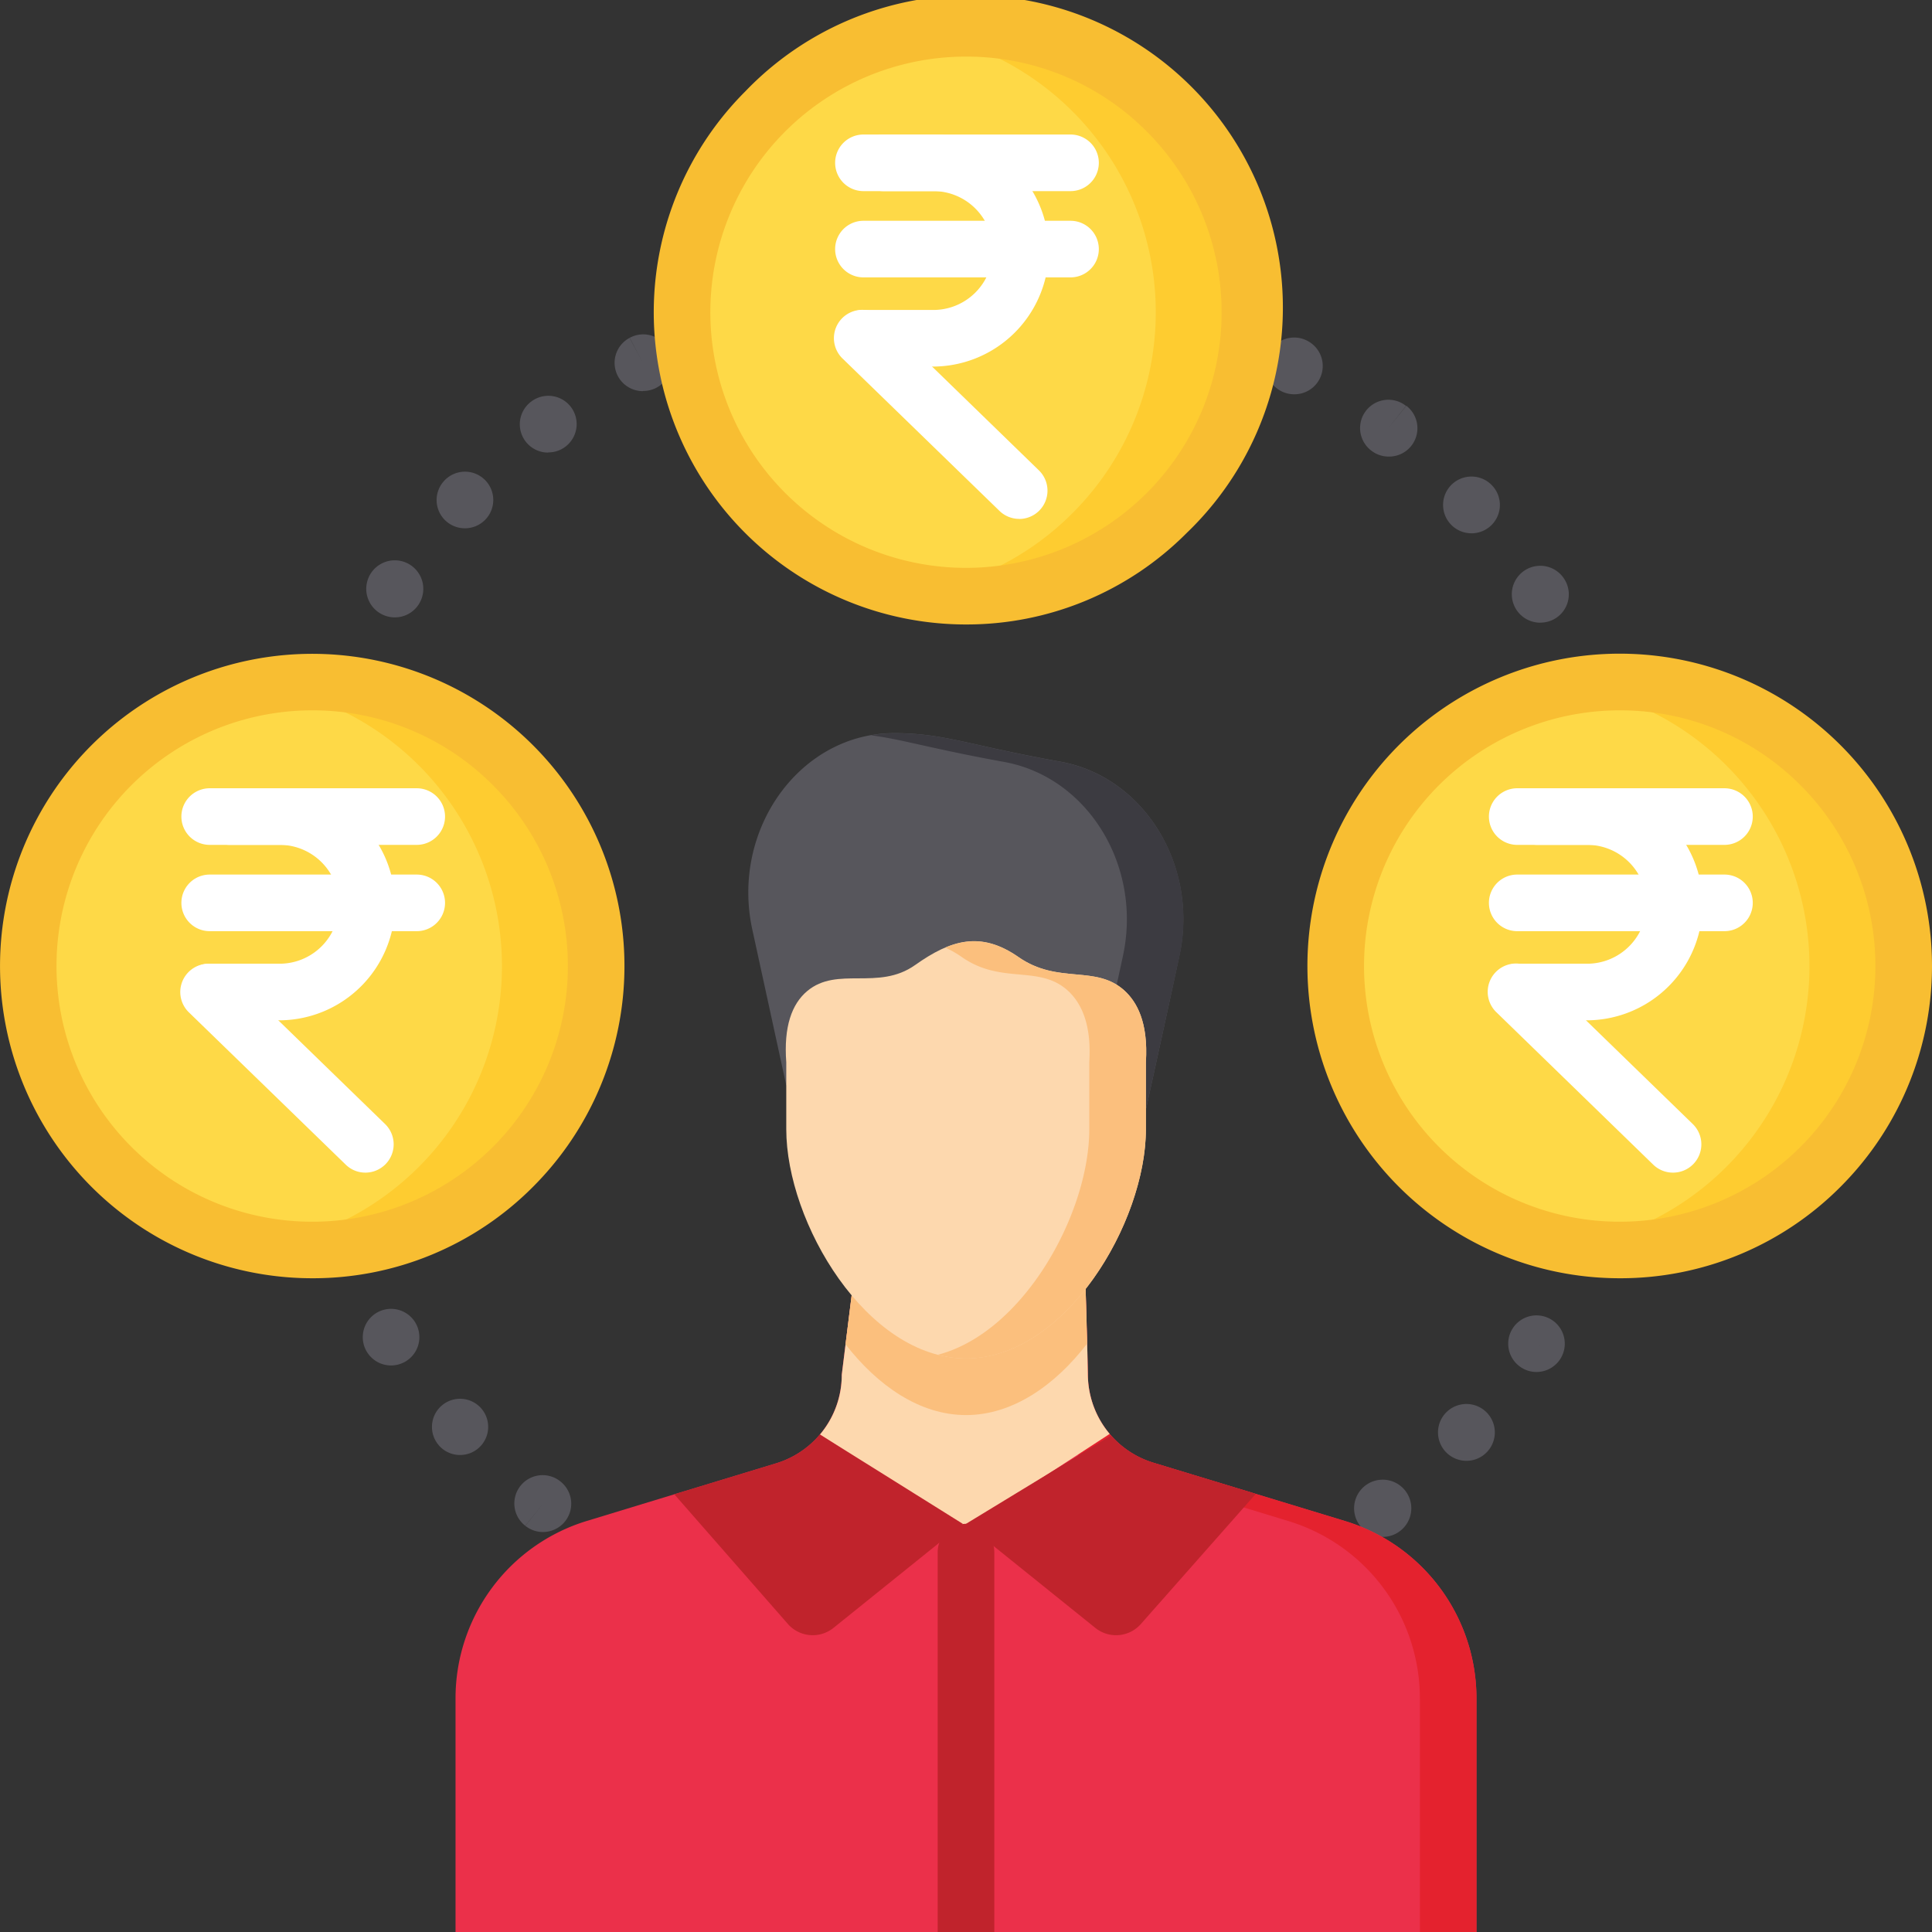 <svg xmlns="http://www.w3.org/2000/svg" data-name="Layer 1" viewBox="0 0 512 512"><rect x="0" y="0" width="512" height="512" fill="#333333" stroke="none"/><path fill="#57565c" d="M255 444.82h-.1a7.5 7.5 0 1 1 .1 0zm29.74-2.29a7.5 7.5 0 0 1-1.31-14.89l.31-.05A7.5 7.5 0 0 1 286 442.42 7.42 7.42 0 0 1 284.77 442.53zm.27-6.43l0 .09-.18-1.18zm-59.83 6.12a7.21 7.21 0 0 1-1.3-.11 7.5 7.5 0 0 1 2.3-14.82l.32 0a7.5 7.5 0 0 1-1.32 14.88zm-.21-6.39v.09l.21-1.2zm88.85-.45a7.54 7.54 0 1 1 2.54-.44l-.13.05A7.5 7.5 0 0 1 313.85 435.38zm-117.63-.66a7.5 7.5 0 0 1-2.45-.41l-.25-.09a7.53 7.53 0 1 1 2.7.5zm145.13-11.2a7.5 7.5 0 0 1-3.58-14.09l.13-.07A7.5 7.5 0 1 1 345 422.59L341.43 416l3.49 6.64A7.54 7.54 0 0 1 341.35 423.52zm-172.51-1a7.43 7.43 0 0 1-3.51-.88l-.31-.17a7.49 7.49 0 1 1 3.82 1zm197.65-15.23a7.58 7.58 0 1 1 4.68-1.64l-.16.12A7.5 7.5 0 0 1 366.49 407.29zM143.88 406a7.43 7.43 0 0 1-4.65-1.63l4.66-5.87-4.69 5.85a7.5 7.5 0 0 1 9.21-11.84 1.5 1.5 0 0 1 .13.11A7.5 7.5 0 0 1 143.88 406zm244.75-18.87a7.53 7.53 0 1 1 5.58-2.49l-.12.13A7.47 7.47 0 0 1 388.63 387.13zm-266.72-1.54a7.42 7.42 0 0 1-5.47-2.4l-.12-.14a7.45 7.45 0 1 1 5.59 2.54zm285.25-22a7.42 7.42 0 0 1-4-1.18 7.5 7.5 0 0 1-2.29-10.36l.17-.26a7.5 7.5 0 1 1 6.14 11.8zm1-6.93l.08.05-1-.71zm-304.52 5.2a7.47 7.47 0 0 1-6.25-3.36l-.17-.26a7.5 7.5 0 1 1 6.42 3.62zM421.6 337.37a7.5 7.5 0 0 1-6.86-10.47 1.54 1.54 0 0 1 .08-.19 7.5 7.5 0 1 1 13.67 6.18l-6.84-3.09 6.83 3.11A7.55 7.55 0 0 1 421.6 337.37zM89.5 335.49A7.44 7.44 0 0 1 82.67 331l-.07-.17a7.47 7.47 0 1 1 6.9 4.64zm342-26.36a7.16 7.16 0 0 1-1.87-.24 7.52 7.52 0 1 1 9.16-5.48l0 .09A7.5 7.5 0 0 1 431.53 309.13zM80 307.16a7.51 7.51 0 0 1-7.28-5.74L80 299.65 72.7 301.4a7.5 7.5 0 0 1 14.53-3.71l0 .2a7.5 7.5 0 0 1-5.52 9.05A7.29 7.29 0 0 1 80 307.16zm356.65-27.53l-.67 0a7.52 7.52 0 1 1 8.14-6.91v.1A7.49 7.49 0 0 1 436.63 279.63zm-361.4-2a7.5 7.5 0 0 1-7.48-6.95l7.48-.55-7.48.53a7.5 7.5 0 0 1 15-1.28v.2a7.48 7.48 0 0 1-6.93 8A5.06 5.06 0 0 1 75.23 277.59zm361.54-27.93a7.46 7.46 0 0 1-7.45-6.81l0-.21s0-.07 0-.1v-.06l0-.21a7.5 7.5 0 0 1 15-1.1h0v0h0a.76.76 0 0 1 0 .15c0 .07 0 .13 0 .2h0v0h0a7.52 7.52 0 0 1-6.86 8.08zM75.35 247.6l-.65 0a7.46 7.46 0 0 1-6.82-8.08v-.1a7.5 7.5 0 1 1 7.46 8.21zM432 219.74a7.47 7.47 0 0 1-7.23-5.6l-.05-.2a7.5 7.5 0 1 1 14.57-3.54L432 212.17l7.29-1.75a7.53 7.53 0 0 1-5.45 9.09A7.38 7.38 0 0 1 432 219.74zM80.39 218.09a7.47 7.47 0 0 1-7.25-9.32l0-.09a7.5 7.5 0 1 1 7.23 9.41zm342-26.69a7.52 7.52 0 1 1 6.83-10.59l.08.18a7.5 7.5 0 0 1-6.91 10.41zM90.27 189.87a7.39 7.39 0 0 1-3.09-.67 7.49 7.49 0 0 1-3.74-9.92l6.83 3.09-6.82-3.11a7.5 7.5 0 0 1 13.74 6 1.54 1.54 0 0 0-.08.19A7.52 7.52 0 0 1 90.27 189.87zm318-24.85a7.54 7.54 0 1 1 6.19-11.72l.12.19A7.49 7.49 0 0 1 408.29 165zm-303.63-1.41a7.56 7.56 0 1 1 6.39-3.55c0 .06-.13.21-.17.26A7.49 7.49 0 0 1 104.66 163.61zm-1-8.2l1 .7zM390 141.33a7.52 7.52 0 1 1 5.45-12.65l.12.13A7.51 7.51 0 0 1 390 141.33zM123.19 140a7.48 7.48 0 0 1-5.53-12.52l.12-.14A7.5 7.5 0 1 1 123.19 140zM368 121a7.49 7.49 0 0 1-4.59-1.58l-.13-.1a7.5 7.5 0 1 1 9.32-11.76L368 113.39l4.69-5.86A7.51 7.51 0 0 1 368 121zm-222.74-1.06a7.5 7.5 0 0 1-4.61-13.42l.17-.13a7.5 7.5 0 1 1 9 12A7.39 7.39 0 0 1 145.29 119.89zm197.77-15.45a7.52 7.52 0 1 1 3.45-14.17l.3.17a7.5 7.5 0 0 1-3.75 14zm-172.65-.83a7.5 7.5 0 0 1-3.53-14.12l3.53 6.62-3.49-6.64a7.5 7.5 0 0 1 7.15 13.19.54.54 0 0 0-.13.07A7.5 7.5 0 0 1 170.41 103.61zm145.3-11.36a7.34 7.34 0 0 1-2.59-.46 7.5 7.5 0 1 1 4.94-14.16l.25.09a7.5 7.5 0 0 1-2.6 14.53zM198 91.68a7.52 7.52 0 0 1-7.13-5.07 7.44 7.44 0 0 1 4.61-9.49l.13-.05A7.5 7.5 0 1 1 198 91.68zm88.76-6.92a6.91 6.91 0 0 1-1.11-.08l-.32-.05a7.53 7.53 0 1 1 1.43.13zm.11-8.71l-.21 1.2zm-59.9 8.47a7.57 7.57 0 1 1 1.43-.13l-.32 0A8.29 8.29 0 0 1 226.93 84.52zm-.17-8.68l.18 1.18zm30.13 6.34a7.55 7.55 0 0 1-7.55-7.5 7.46 7.46 0 0 1 7.45-7.5h.1a7.5 7.5 0 0 1 0 15zM303.76 293.7l-95.4-6.1-9-41.31c-5.74-26.51 12.74-52.14 37.82-52h.59c9.19.11 15.42 1.81 25.48 4 5.13 1.13 11.06 2.35 17.76 3.56 22.22 4 36.69 27.61 31.53 51.43C310.12 264.74 306.24 282.27 303.76 293.7z"/><path fill="#3c3b41" d="M281.06,201.88c-6.7-1.21-12.63-2.43-17.76-3.56-10.06-2.21-16.29-3.91-25.48-4h-.59a35.74,35.74,0,0,0-6.42.55c5.49.69,10.58,2,17.49,3.48,5.13,1.13,11.06,2.35,17.76,3.56,22.22,4,36.69,27.61,31.53,51.43q-3.7,17.15-7.42,34.29l13.59,6.1c2.48-11.43,6.36-29,8.83-40.39C317.75,229.49,303.28,205.92,281.06,201.88Z"/><path fill="#eb304a" d="M391.28,450.09V512H120.72V450.07a49.12,49.12,0,0,1,34.78-47L178.7,396l.68-.21h0l26.31-8a24.54,24.54,0,0,0,17.38-23.47L226,340.86c1.53-4.6,6.14-16.41,18.22-24.63,5-3.43,17.51-11.93,29.1-6.9,10.1,4.38,16.24,17.58,14.38,32.3.28,9.23.49,16.66.59,22.51a25.22,25.22,0,0,0,.72,5.91,24.55,24.55,0,0,0,5.11,10l.36.41a24.52,24.52,0,0,0,11.2,7.19l26.34,8,.81.25,23.69,7.21A49.12,49.12,0,0,1,391.28,450.09Z"/><path fill="#e4222e" d="M356.48,403.11l-23.69-7.21-.81-.25-26.34-8a24.52,24.52,0,0,1-11.2-7.19l-.36-.41a24.55,24.55,0,0,1-5.11-10,25.22,25.22,0,0,1-.72-5.91c-.1-5.85-.31-13.28-.59-22.51,1.86-14.72-4.28-27.92-14.38-32.3-5.26-2.28-10.71-1.77-15.56-.22l.56.22c10.1,4.38,16.24,17.58,14.38,32.3.28,9.23.49,16.66.59,22.51a25.22,25.22,0,0,0,.72,5.91,24.55,24.55,0,0,0,5.11,10l.36.41a24.52,24.52,0,0,0,11.2,7.19l26.34,8,.81.25,23.69,7.21a49.12,49.12,0,0,1,34.8,47V512h15V450.09A49.12,49.12,0,0,0,356.48,403.11Z"/><path fill="#fdd8ae" d="M294.08,380l-38.39,25-38.4-24.82a24.49,24.49,0,0,0,5.79-15.83l1-8.07L226,340.86c1.53-4.6,6.14-16.41,18.22-24.63,5-3.43,17.51-11.93,29.1-6.9,10.1,4.38,16.24,17.58,14.38,32.3.16,5.44.31,10.25.41,14.48.08,3,.14,5.63.18,8a25.22,25.22,0,0,0,.72,5.91A24.55,24.55,0,0,0,294.08,380Z"/><path fill="#fbbf7d" d="M288.07,356.11c-8.46,11-19.71,18.9-32.05,18.9s-23.49-7.86-31.95-18.76L226,340.86c1.53-4.6,6.14-16.41,18.22-24.63,5-3.43,17.51-11.93,29.1-6.9,10.1,4.38,16.24,17.58,14.38,32.3C287.82,347.07,288,351.88,288.07,356.11Z"/><path fill="#fdd8ae" d="M303.67,299.25C303.67,324,282.33,360,256,360S208.37,324,208.37,299.25V281.53c-.7-9.42,1.44-15.43,5.54-18.88,8-6.71,18.81,0,28.57-6.88,9.56-6.78,17.46-9.09,27.44-2.14,10.64,7.4,20.53,1.87,28.2,9,3,2.82,6.23,8.1,5.55,18.88Z"/><path fill="#fbbf7d" d="M298.12,262.65c-7.67-7.15-17.56-1.62-28.2-9-7.07-4.92-13.09-5.18-19.4-2.52a27.13,27.13,0,0,1,4.4,2.52c10.64,7.4,20.53,1.87,28.2,9,3,2.82,6.23,8.1,5.55,18.88v17.72c0,22.31-17.4,53.87-40.15,59.78a29.51,29.51,0,0,0,7.5,1c26.31,0,47.65-36.05,47.65-60.76V281.53C304.35,270.75,301.16,265.47,298.12,262.65Z"/><path fill="#c0232c" d="M255.15 403.83l-34.27 27.58a8.77 8.77 0 0 1-12.1-1.06L178.7 396l.68-.21h0l26.31-8a24.31 24.31 0 0 0 11.59-7.64zM332.79 395.9l-30.43 34.46a8.76 8.76 0 0 1-12.09 1.05L256 403.83l38.44-23.4a24.52 24.52 0 0 0 11.2 7.19l26.34 8z"/><path fill="#c0232c" d="M263.5,411.33V512h-15V411.33a7.5,7.5,0,1,1,15,0Z"/><path fill="#fed947" d="M429.25,331.25a75.25,75.25,0,1,1,53.21-22A74.76,74.76,0,0,1,429.25,331.25Z"/><path fill="#fecc30" d="M482.46,202.79a74.76,74.76,0,0,0-53.21-22,76.31,76.31,0,0,0-12.5,1.05,75.24,75.24,0,0,1,0,148.4,76.31,76.31,0,0,0,12.5,1.05,75.25,75.25,0,0,0,53.21-128.46Z"/><path fill="#f8be32" d="M429.25,338.75a82.76,82.76,0,1,1,58.51-24.24A82.21,82.21,0,0,1,429.25,338.75Zm0-150.5a67.76,67.76,0,1,0,47.91,19.85A67.3,67.3,0,0,0,429.25,188.25Z"/><path fill="#fff" d="M421,270.39H402.08a7.5,7.5,0,0,1,0-15H421a15.75,15.75,0,0,0,0-31.49H407.41a7.5,7.5,0,0,1,0-15H421a30.75,30.75,0,0,1,0,61.49Z"/><path fill="#fff" d="M457 223.9H402.08a7.5 7.5 0 0 1 0-15H457a7.5 7.5 0 0 1 0 15zM457 246.77H402.08a7.5 7.5 0 0 1 0-15H457a7.5 7.5 0 0 1 0 15zM443.35 310.76a7.48 7.48 0 0 1-5.23-2.12l-41.59-40.41A7.5 7.5 0 0 1 407 257.47l41.6 40.41a7.5 7.5 0 0 1-5.23 12.88z"/><path fill="#fed947" d="M256,158A75.24,75.24,0,0,1,202.79,29.54,75.25,75.25,0,1,1,309.21,136,74.74,74.74,0,0,1,256,158Z"/><path fill="#fecc30" d="M309.21,29.54A74.78,74.78,0,0,0,256,7.5a76.22,76.22,0,0,0-12.5,1.05A75.24,75.24,0,0,1,284.21,136a74.69,74.69,0,0,1-40.71,21A76.22,76.22,0,0,0,256,158,75.24,75.24,0,0,0,309.21,29.54Z"/><path fill="#f8be32" d="M256,165.49A82.74,82.74,0,0,1,197.49,24.24a82.75,82.75,0,1,1,117,117A82.24,82.24,0,0,1,256,165.49ZM256,15a67.74,67.74,0,0,0-47.9,115.65,67.74,67.74,0,1,0,95.8-95.81A67.3,67.3,0,0,0,256,15Z"/><path fill="#fff" d="M247.74,97.14H228.82a7.5,7.5,0,0,1,0-15h18.92a15.75,15.75,0,0,0,0-31.49H234.16a7.5,7.5,0,0,1,0-15h13.58a30.75,30.75,0,0,1,0,61.49Z"/><path fill="#fff" d="M283.7 50.65H228.82a7.5 7.5 0 0 1 0-15H283.7a7.5 7.5 0 0 1 0 15zM283.7 73.51H228.82a7.5 7.5 0 1 1 0-15H283.7a7.5 7.5 0 0 1 0 15zM270.1 137.51a7.5 7.5 0 0 1-5.23-2.12L223.27 95a7.5 7.5 0 0 1 10.46-10.76l41.59 40.41a7.5 7.5 0 0 1-5.22 12.88z"/><path fill="#fed947" d="M82.75,331.25a75.25,75.25,0,1,1,53.2-22A74.76,74.76,0,0,1,82.75,331.25Z"/><path fill="#fecc30" d="M136,202.79a74.76,74.76,0,0,0-53.2-22,76.12,76.12,0,0,0-12.5,1.05,75.25,75.25,0,0,1,0,148.4,76.12,76.12,0,0,0,12.5,1.05A75.25,75.25,0,0,0,136,202.79Z"/><path fill="#f8be32" d="M82.75,338.75a82.74,82.74,0,1,1,58.51-24.24A82.19,82.19,0,0,1,82.75,338.75Zm0-150.5a67.76,67.76,0,1,0,47.9,19.85A67.31,67.31,0,0,0,82.75,188.25Z"/><path fill="#fff" d="M74.49,270.39H55.57a7.5,7.5,0,1,1,0-15H74.49a15.75,15.75,0,0,0,0-31.49H60.9a7.5,7.5,0,0,1,0-15H74.49a30.75,30.75,0,0,1,0,61.49Z"/><path fill="#fff" d="M110.44 223.9H55.57a7.5 7.5 0 0 1 0-15h54.87a7.5 7.5 0 1 1 0 15zM110.44 246.77H55.57a7.5 7.5 0 0 1 0-15h54.87a7.5 7.5 0 1 1 0 15zM96.84 310.76a7.44 7.44 0 0 1-5.22-2.12L50 268.23a7.5 7.5 0 0 1 10.45-10.76l41.6 40.41a7.5 7.5 0 0 1-5.23 12.88z"/></svg>